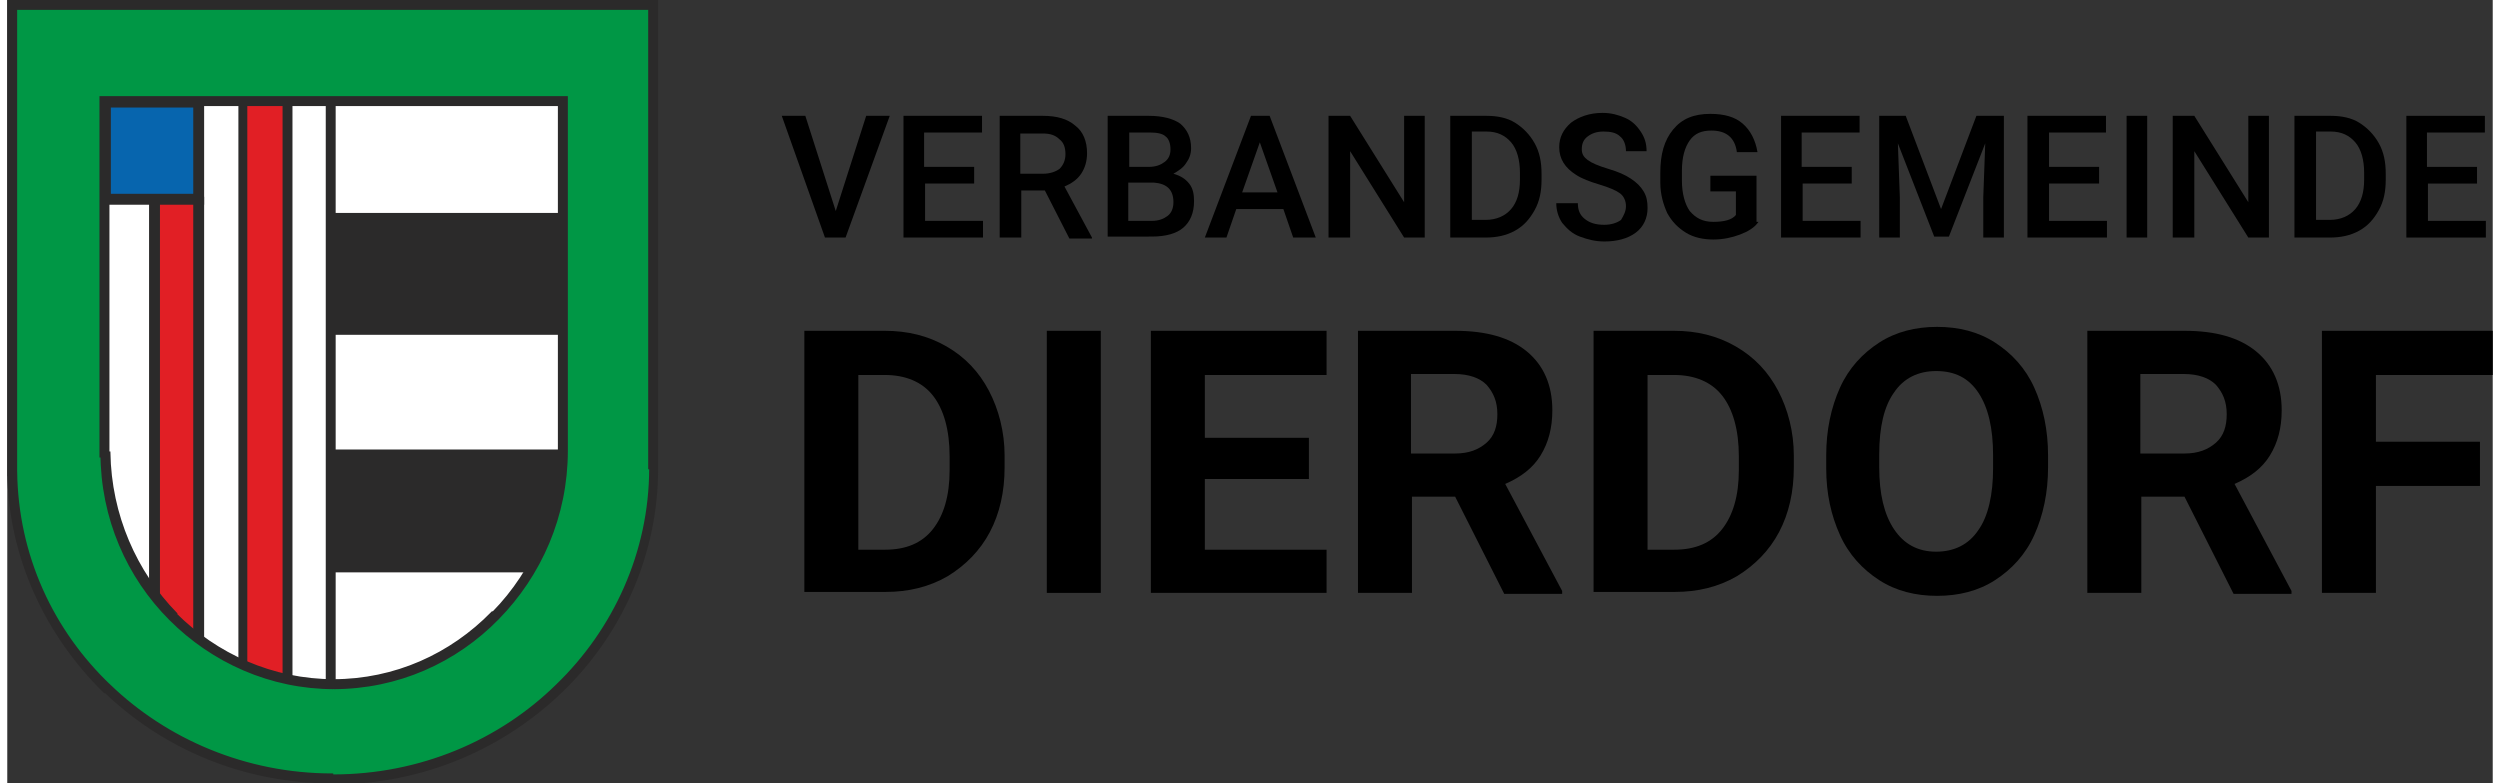 <?xml version="1.0" encoding="utf-8" standalone="no"?><!-- Generator: Adobe Illustrator 26.5.0, SVG Export Plug-In . SVG Version: 6.00 Build 0)  --><svg xmlns="http://www.w3.org/2000/svg" xmlns:xlink="http://www.w3.org/1999/xlink" height="47" id="Ebene_1" style="enable-background:new 0 0 253.2 79.8;" version="1.1" viewBox="0 0 253.2 79.8" width="150" x="0px" xml:space="preserve" y="0px">
<rect x="0" y="0" width="253.2" height="79.8" fill="#333333" stroke="none"/>
<style type="text/css">
	.st0{fill-rule:evenodd;clip-rule:evenodd;fill:#FFFFFF;stroke:#FFFFFF;stroke-width:0.567;stroke-miterlimit:10;}
	.st1{fill-rule:evenodd;clip-rule:evenodd;fill:#E11F25;stroke:#2B2A2A;stroke-width:0.216;stroke-miterlimit:10;}
	.st2{fill-rule:evenodd;clip-rule:evenodd;fill:#2B2A2A;stroke:#2B2A2A;stroke-width:0.216;stroke-miterlimit:10;}
	.st3{fill-rule:evenodd;clip-rule:evenodd;fill:#0765AE;}
	.st4{fill:#2B2A2A;stroke:#2B2A2A;stroke-width:0.709;stroke-miterlimit:10;}
	.st5{fill-rule:evenodd;clip-rule:evenodd;fill:#009745;}
	.st6{fill:#2B2A2A;stroke:#2B2A2A;stroke-width:0.216;stroke-miterlimit:10;}
</style>
<g>
	<polygon class="st0" points="8.2,7.5 59.3,7.5 58.4,62.2 35.2,72.5 9.7,64.9  "/>
	<polygon class="st1" points="24,10.3 24,67.9 26.1,68.7 28.6,69.4 28.5,10.2  "/>
	<polygon class="st2" points="33.1,21.8 56.4,21.8 56.4,34 33.1,34  "/>
	<polygon class="st2" points="33,45.9 56.2,45.9 56.2,58.2 33,58.2  "/>
	<polygon class="st1" points="14.9,20.3 14.9,60.8 15.6,61.9 17,63.4 18.4,64.9 19.4,65.6 19.5,20.3  "/>
	<polygon class="st3" points="10,10.4 19.5,10.4 19.5,20.3 10,20.3  "/>
	<path class="st4" d="M10,10.2h9.5v0.4H10V10.2z M19.5,10.2h0.2v0.2h-0.2V10.2z M19.7,10.4v9.8h-0.4v-9.8H19.7z M19.7,20.3v0.2h-0.2   v-0.2H19.7z M19.5,20.5H10v-0.4h9.5V20.5z M10,20.5H9.8v-0.2H10V20.5z M9.8,20.3v-9.8h0.4v9.8H9.8z M9.8,10.4v-0.2H10v0.2H9.8z"/>
	<polygon class="st4" points="19.7,20.4 19.7,69.4 19.3,69.4 19.3,20.4  "/>
	<polygon class="st4" points="15.2,20.2 15.2,60.4 14.8,60.4 14.8,20.2  "/>
	<polygon class="st4" points="24.1,10.7 24.1,68.3 23.9,68.3 23.9,10.7  "/>
	<polygon class="st4" points="28.7,10.6 28.7,69.4 28.4,69.4 28.4,10.6  "/>
	<polygon class="st4" points="33.1,10.5 33.1,69.8 32.8,69.8 32.8,10.5  "/>
	<path class="st5" d="M65.8,46.9c0,0.3,0,0.5,0,0.8c0,17.5-14.7,31.7-32.7,31.7c-17.9,0-32.5-14-32.6-31.3l0,0V0.5h65.3V46.9z    M56.6,45.3c0,0.2,0,0.4,0,0.6c0,13.1-10.5,23.8-23.3,23.8c-12.8,0-23.2-10.6-23.4-23.6l0,0V10.3h46.7V45.3z"/>
	<path class="st6" d="M66.2,46.9c0,0.1,0,0.3,0,0.4l-0.8,0c0-0.1,0-0.3,0-0.4L66.2,46.9z M66.2,47.3c0,0.1,0,0.3,0,0.4h-0.8   c0-0.1,0-0.3,0-0.4L66.2,47.3z M66.2,47.7c0,8.8-3.7,16.9-9.7,22.7l-0.5-0.6c5.8-5.6,9.5-13.5,9.5-22.1H66.2z M56.5,70.4   c-6,5.8-14.2,9.4-23.3,9.4v-0.8c8.9,0,17-3.5,22.8-9.2L56.5,70.4z M33.1,79.7c-9,0-17.2-3.5-23.2-9.3l0.5-0.6   c5.8,5.6,13.9,9.1,22.7,9.1V79.7z M9.9,70.5C4,64.7,0.2,56.8,0.1,48l0.8,0c0.1,8.6,3.7,16.3,9.6,21.9L9.9,70.5z M0.5,47.6h0.4V48   l-0.4,0V47.6z M0.5,48.4L0.5,48.4v-0.8l0,0V48.4z M0.5,48.4H0.1V48h0.4V48.4z M0.1,48V0.5h0.8V48H0.1z M0.1,0.5V0.1h0.4v0.4H0.1z    M0.5,0.1h65.3v0.8H0.5V0.1z M65.8,0.1h0.4v0.4h-0.4V0.1z M66.2,0.5v46.4h-0.8V0.5H66.2z M65.4,46.9L65.4,46.9h0.4H65.4z M57,45.3   c0,0.1,0,0.2,0,0.3h-0.8c0-0.1,0-0.2,0-0.3H57z M57,45.5c0,0.1,0,0.2,0,0.3h-0.8c0-0.1,0-0.2,0-0.3H57z M57,45.9   c0,6.7-2.7,12.7-7,17.1l-0.5-0.6c4.2-4.3,6.7-10.1,6.7-16.6H57z M50,63c-4.3,4.4-10.2,7.1-16.8,7.1v-0.8c6.3,0,12-2.6,16.2-6.9   L50,63z M33.3,70.1c-6.5,0-12.4-2.7-16.7-7l0.5-0.6c4.2,4.2,9.9,6.8,16.2,6.8V70.1z M16.6,63.1c-4.3-4.3-7-10.3-7-17h0.8   c0.1,6.4,2.7,12.2,6.8,16.4L16.6,63.1z M9.9,45.7h0.4v0.4H9.9V45.7z M9.9,46.5L9.9,46.5v-0.8l0,0V46.5z M9.9,46.5H9.5v-0.4h0.4   V46.5z M9.5,46.1V10.3h0.8v35.8H9.5z M9.5,10.3V9.9h0.4v0.4H9.5z M9.9,9.9h46.7v0.8H9.9V9.9z M56.6,9.9H57v0.4h-0.4V9.9z M57,10.3   v35h-0.8v-35H57z M56.2,45.3L56.2,45.3h0.4H56.2z"/>
</g>
<g>
	<path d="M84.4,21.5l3.1-9.7h2.4l-4.5,12.4h-2.1l-4.4-12.4h2.4L84.4,21.5z"/>
	<path d="M98.6,18.7h-5.1v3.8h5.9v1.7h-8.1V11.8h8v1.7h-5.9V17h5.1V18.7z"/>
	<path d="M105.7,19.4h-2.4v4.8h-2.2V11.8h4.4c1.4,0,2.5,0.3,3.3,1c0.8,0.6,1.2,1.6,1.2,2.8c0,0.8-0.2,1.5-0.6,2.1   c-0.4,0.6-1,1-1.7,1.3l2.8,5.2v0.1h-2.3L105.7,19.4z M103.3,17.7h2.2c0.7,0,1.3-0.2,1.7-0.5c0.4-0.4,0.6-0.9,0.6-1.5   c0-0.7-0.2-1.2-0.6-1.5c-0.4-0.4-0.9-0.6-1.7-0.6h-2.3V17.7z"/>
	<path d="M112.1,24.2V11.8h4.2c1.4,0,2.5,0.3,3.2,0.8c0.7,0.6,1.1,1.4,1.1,2.5c0,0.6-0.2,1.1-0.5,1.5c-0.3,0.5-0.8,0.8-1.3,1.1   c0.7,0.2,1.2,0.5,1.6,1c0.4,0.5,0.5,1.1,0.5,1.8c0,1.2-0.4,2.1-1.1,2.7s-1.8,0.9-3.2,0.9H112.1z M114.2,17h2.1   c0.7,0,1.2-0.2,1.6-0.5c0.4-0.3,0.6-0.7,0.6-1.3c0-0.6-0.2-1.1-0.5-1.3c-0.3-0.3-0.9-0.4-1.6-0.4h-2.1V17z M114.2,18.6v3.9h2.4   c0.7,0,1.2-0.2,1.6-0.5c0.4-0.3,0.6-0.8,0.6-1.4c0-1.3-0.7-1.9-2-2H114.2z"/>
	<path d="M130,21.3h-4.8l-1,2.9h-2.2l4.7-12.4h1.9l4.7,12.4H131L130,21.3z M125.8,19.6h3.6l-1.8-5.1L125.8,19.6z"/>
	<path d="M144.5,24.2h-2.2l-5.5-8.8v8.8h-2.2V11.8h2.2l5.5,8.8v-8.8h2.1V24.2z"/>
	<path d="M147,24.2V11.8h3.7c1.1,0,2.1,0.2,2.9,0.7c0.8,0.5,1.5,1.2,2,2.1c0.5,0.9,0.7,1.9,0.7,3.1v0.6c0,1.2-0.2,2.2-0.7,3.1   c-0.5,0.9-1.1,1.6-2,2.1c-0.9,0.5-1.9,0.7-3,0.7H147z M149.2,13.5v8.9h1.4c1.1,0,2-0.4,2.6-1.1c0.6-0.7,0.9-1.7,0.9-3v-0.7   c0-1.3-0.3-2.4-0.9-3.1c-0.6-0.7-1.4-1.1-2.5-1.1H149.2z"/>
	<path d="M164.9,21c0-0.5-0.2-1-0.6-1.3c-0.4-0.3-1.1-0.6-2.1-0.9s-1.8-0.6-2.4-1c-1.1-0.7-1.7-1.6-1.7-2.8c0-1,0.4-1.8,1.2-2.5   c0.8-0.6,1.9-1,3.2-1c0.9,0,1.6,0.2,2.3,0.5c0.7,0.3,1.2,0.8,1.6,1.4c0.4,0.6,0.6,1.2,0.6,2h-2.1c0-0.6-0.2-1.2-0.6-1.5   c-0.4-0.4-1-0.5-1.7-0.5c-0.7,0-1.2,0.2-1.6,0.5c-0.4,0.3-0.6,0.7-0.6,1.3c0,0.5,0.2,0.8,0.6,1.1c0.4,0.3,1.1,0.6,2.1,0.9   c1,0.3,1.7,0.6,2.3,1s1,0.8,1.3,1.3c0.3,0.5,0.4,1,0.4,1.7c0,1-0.4,1.9-1.2,2.5s-1.9,0.9-3.2,0.9c-0.9,0-1.7-0.2-2.5-0.5   c-0.8-0.3-1.3-0.8-1.8-1.4c-0.4-0.6-0.6-1.3-0.6-2h2.2c0,0.7,0.2,1.2,0.7,1.6c0.5,0.4,1.1,0.6,2,0.6c0.7,0,1.3-0.2,1.7-0.5   C164.7,21.9,164.9,21.5,164.9,21z"/>
	<path d="M178.4,22.6c-0.4,0.6-1.1,1-1.9,1.3c-0.8,0.3-1.7,0.5-2.7,0.5c-1,0-2-0.2-2.8-0.7c-0.8-0.5-1.4-1.1-1.9-2   c-0.4-0.9-0.7-1.9-0.7-3.1v-1c0-1.9,0.4-3.3,1.3-4.4c0.9-1.1,2.1-1.6,3.8-1.6c1.4,0,2.5,0.3,3.3,1c0.8,0.7,1.3,1.7,1.5,2.9h-2.1   c-0.2-1.5-1.1-2.2-2.6-2.2c-1,0-1.7,0.3-2.2,1s-0.8,1.7-0.8,3.1v1c0,1.3,0.3,2.4,0.8,3.1c0.6,0.7,1.3,1.1,2.4,1.1   c1.1,0,1.9-0.2,2.3-0.7v-2.4h-2.6v-1.6h4.7V22.6z"/>
	<path d="M188,18.7h-5.1v3.8h5.9v1.7h-8.1V11.8h8v1.7h-5.9V17h5.1V18.7z"/>
	<path d="M193.4,11.8l3.6,9.5l3.6-9.5h2.8v12.4h-2.1v-4.1l0.2-5.5l-3.7,9.5h-1.5l-3.7-9.5l0.2,5.5v4.1h-2.1V11.8H193.4z"/>
	<path d="M213.1,18.7H208v3.8h5.9v1.7h-8.1V11.8h8v1.7H208V17h5.1V18.7z"/>
	<path d="M218,24.2h-2.1V11.8h2.1V24.2z"/>
	<path d="M230.5,24.2h-2.2l-5.5-8.8v8.8h-2.2V11.8h2.2l5.5,8.8v-8.8h2.1V24.2z"/>
	<path d="M233,24.2V11.8h3.7c1.1,0,2.1,0.2,2.9,0.7c0.8,0.5,1.5,1.2,2,2.1c0.5,0.9,0.7,1.9,0.7,3.1v0.6c0,1.2-0.2,2.2-0.7,3.1   c-0.5,0.9-1.1,1.6-2,2.1c-0.9,0.5-1.9,0.7-3,0.7H233z M235.2,13.5v8.9h1.4c1.1,0,2-0.4,2.6-1.1c0.6-0.7,0.9-1.7,0.9-3v-0.7   c0-1.3-0.3-2.4-0.9-3.1c-0.6-0.7-1.4-1.1-2.5-1.1H235.2z"/>
	<path d="M251.7,18.7h-5.1v3.8h5.9v1.7h-8.1V11.8h8v1.7h-5.9V17h5.1V18.7z"/>
	<path d="M81.2,60.4V33.7h8.2c2.3,0,4.4,0.5,6.3,1.6c1.9,1.1,3.3,2.6,4.3,4.5s1.6,4.2,1.6,6.6v1.2c0,2.5-0.5,4.7-1.5,6.6   c-1,1.9-2.5,3.4-4.3,4.5c-1.9,1.1-4,1.6-6.3,1.6H81.2z M86.7,38.2V56h2.7c2.2,0,3.8-0.7,4.9-2.1c1.1-1.4,1.7-3.4,1.7-6v-1.4   c0-2.7-0.6-4.8-1.7-6.2c-1.1-1.4-2.8-2.1-4.9-2.1H86.7z"/>
	<path d="M111.4,60.4h-5.5V33.7h5.5V60.4z"/>
	<path d="M132.6,48.8H122V56h12.4v4.4h-17.9V33.7h17.9v4.5H122v6.4h10.6V48.8z"/>
	<path d="M147.5,50.6h-4.4v9.8h-5.5V33.7h9.9c3.2,0,5.6,0.7,7.3,2.1c1.7,1.4,2.6,3.4,2.6,6c0,1.8-0.4,3.3-1.2,4.6s-2,2.2-3.6,2.9   l5.8,10.9v0.3h-5.9L147.5,50.6z M143.1,46.2h4.4c1.4,0,2.4-0.4,3.2-1.1c0.8-0.7,1.1-1.7,1.1-2.9c0-1.3-0.4-2.2-1.1-3   c-0.7-0.7-1.8-1.1-3.3-1.1h-4.4V46.2z"/>
	<path d="M161.6,60.4V33.7h8.2c2.3,0,4.4,0.5,6.3,1.6c1.9,1.1,3.3,2.6,4.3,4.5s1.6,4.2,1.6,6.6v1.2c0,2.5-0.5,4.7-1.5,6.6   c-1,1.9-2.5,3.4-4.3,4.5c-1.9,1.1-4,1.6-6.3,1.6H161.6z M167.1,38.2V56h2.7c2.2,0,3.8-0.7,4.9-2.1c1.1-1.4,1.7-3.4,1.7-6v-1.4   c0-2.7-0.6-4.8-1.7-6.2c-1.1-1.4-2.8-2.1-4.9-2.1H167.1z"/>
	<path d="M207.9,47.6c0,2.6-0.5,4.9-1.4,6.9c-0.9,2-2.3,3.5-4,4.6c-1.7,1.1-3.7,1.6-5.9,1.6c-2.2,0-4.2-0.5-5.9-1.6   c-1.7-1.1-3.1-2.6-4-4.6s-1.4-4.2-1.4-6.8v-1.3c0-2.6,0.5-4.9,1.4-6.9c0.9-2,2.3-3.5,4-4.6c1.7-1.1,3.7-1.6,5.9-1.6   c2.2,0,4.2,0.5,5.9,1.6c1.7,1.1,3.1,2.6,4,4.6s1.4,4.3,1.4,6.9V47.6z M202.3,46.4c0-2.8-0.5-4.9-1.5-6.4c-1-1.5-2.4-2.2-4.3-2.2   c-1.8,0-3.3,0.7-4.3,2.2c-1,1.4-1.5,3.5-1.5,6.3v1.3c0,2.7,0.5,4.8,1.5,6.3c1,1.5,2.4,2.3,4.3,2.3c1.8,0,3.3-0.7,4.3-2.2   c1-1.4,1.5-3.6,1.5-6.3V46.4z"/>
	<path d="M221.8,50.6h-4.4v9.8h-5.5V33.7h9.9c3.2,0,5.6,0.7,7.3,2.1c1.7,1.4,2.6,3.4,2.6,6c0,1.8-0.4,3.3-1.2,4.6s-2,2.2-3.6,2.9   l5.8,10.9v0.3h-5.9L221.8,50.6z M217.4,46.2h4.4c1.4,0,2.4-0.4,3.2-1.1c0.8-0.7,1.1-1.7,1.1-2.9c0-1.3-0.4-2.2-1.1-3   c-0.7-0.7-1.8-1.1-3.3-1.1h-4.4V46.2z"/>
	<path d="M251.9,49.5h-10.6v10.9h-5.5V33.7h17.4v4.5h-11.9V45h10.6V49.5z"/>
</g>
</svg>
